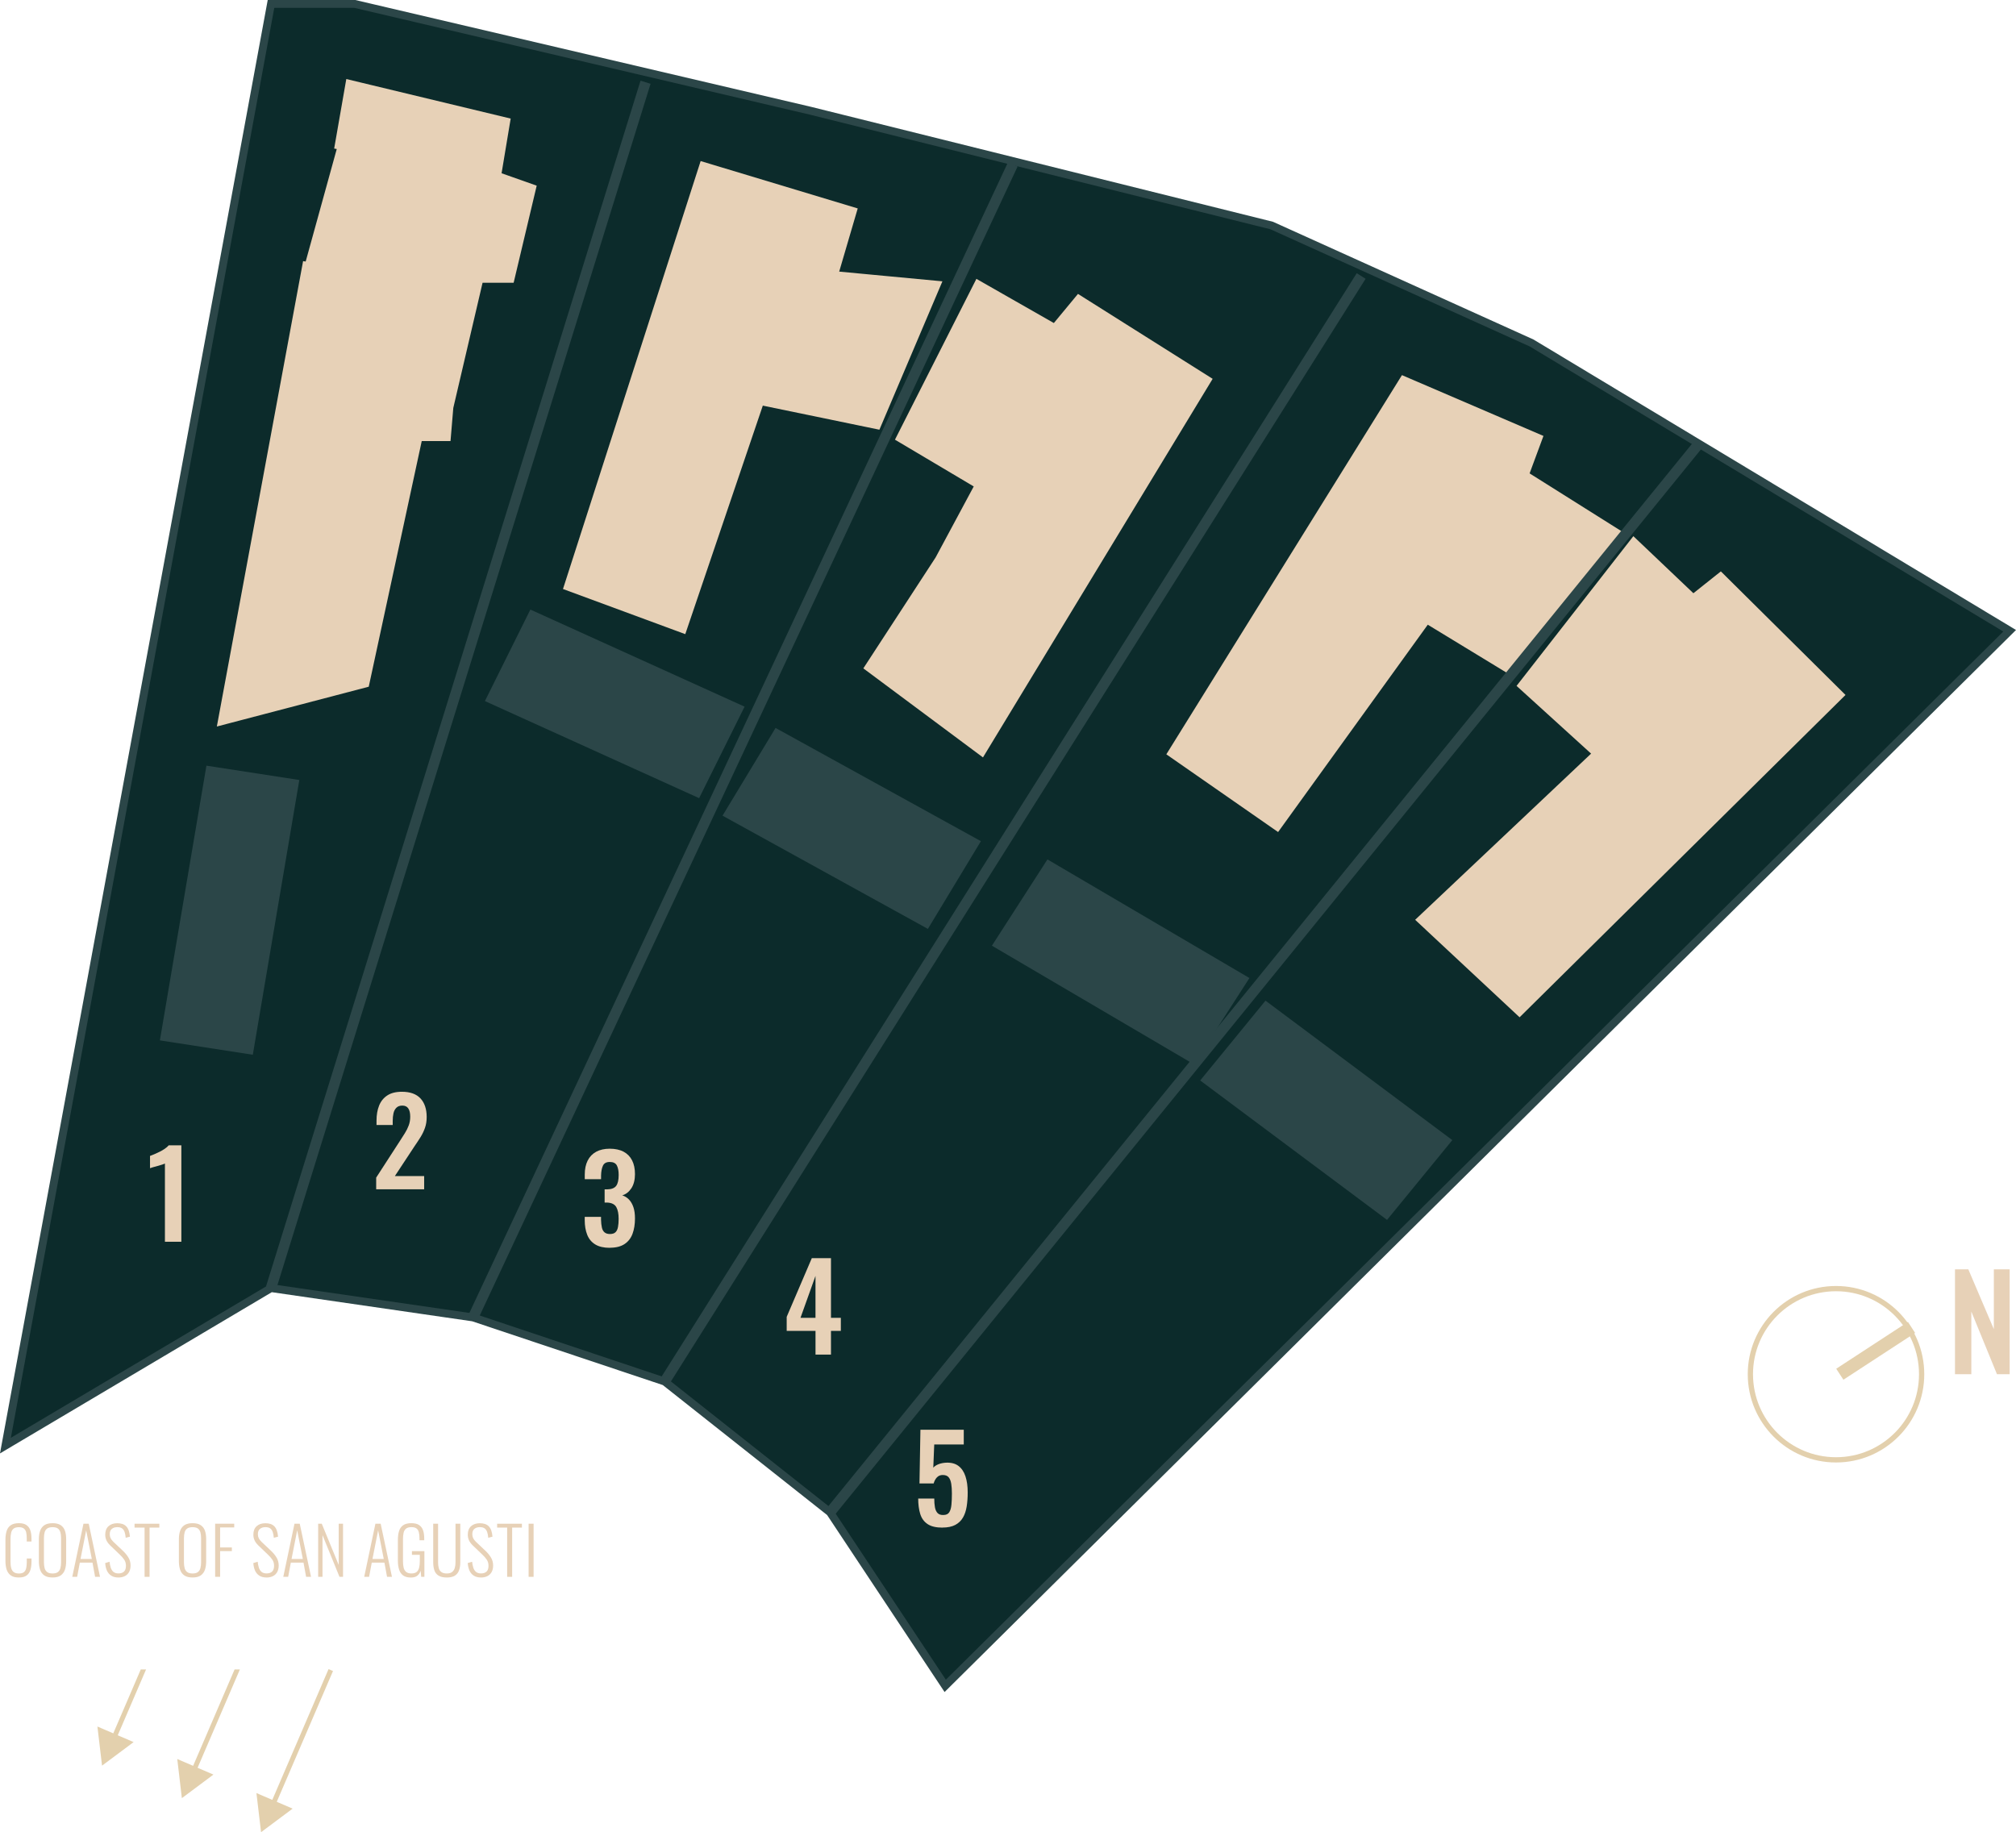 <?xml version="1.0" encoding="UTF-8"?><svg id="Layer_2" xmlns="http://www.w3.org/2000/svg" viewBox="0 0 768.02 698.05"><defs><style>.cls-1{stroke-width:5px;}.cls-1,.cls-2,.cls-3,.cls-4,.cls-5,.cls-6{stroke-miterlimit:10;}.cls-1,.cls-2,.cls-4{stroke:#e3d0ad;}.cls-1,.cls-4{fill:none;}.cls-2{fill:#e3d0ad;stroke-width:.75px;}.cls-3{stroke-width:4px;}.cls-3,.cls-6{fill:#0c2b2b;stroke:#2b4648;}.cls-7,.cls-5{fill:#e7d1b7;}.cls-7,.cls-8{stroke-width:0px;}.cls-4,.cls-5{stroke-width:2px;}.cls-5{stroke:#e7d1b7;}.cls-6{stroke-width:3px;}.cls-8{fill:#2b4648;}</style></defs><g id="Layer_1-2"><polygon class="cls-6" points="103.24 1.5 2.07 550.76 103.24 490.75 180.22 501.93 253.21 526.35 316.22 576.19 360.09 642.3 765.6 240.31 583.5 130.68 484.47 85.92 308.76 42.19 135.18 1.5 103.24 1.5"/><polyline class="cls-5" points="128.29 56.77 132.73 31.33 193.41 45.93 189.96 66.67 203.28 71.38 194.89 106.72 183.05 106.72 171.7 155.26 170.71 167.04 159.86 167.04 139.63 260.82 83.88 275.43 116.45 99.66"/><polygon class="cls-5" points="267.57 62.6 215.72 223.8 260.45 240.31 289.94 153.38 334.42 162.57 357.57 108.05 318.4 104.36 325.52 80.08 267.57 62.6"/><polygon class="cls-5" points="372.39 107.63 342.26 167.13 372.29 184.96 357.29 212.9 330.25 254.4 374.19 287.11 460.61 144.65 410.88 113.29 401.71 124.36 372.39 107.63"/><polygon class="cls-5" points="534.49 144.18 445.68 287.11 486.67 315.62 543.66 236.67 574.62 255.52 617.2 203.23 581.5 180.77 586.73 166.63 534.49 144.18"/><polygon class="cls-5" points="540.58 350.43 607.62 287.11 579.11 261.2 622.36 205.76 645.06 227.34 655.51 219.03 701.65 264.77 578.89 386.19 540.58 350.43"/><line class="cls-3" x1="245.93" y1="31.33" x2="103.24" y2="490.75"/><line class="cls-3" x1="385.85" y1="62.6" x2="180.22" y2="501.93"/><line class="cls-3" x1="518.55" y1="105.15" x2="253.21" y2="526.35"/><line class="cls-3" x1="647.2" y1="169.03" x2="316.22" y2="576.19"/><polygon class="cls-8" points="96.31 401.85 60.91 396.38 78.64 291.71 114.03 297.17 96.31 401.85"/><polygon class="cls-8" points="454.83 405.49 377.88 360.3 399.04 327.43 475.99 372.62 454.83 405.49"/><polygon class="cls-8" points="266.34 304.09 184.73 267.1 202.05 232.24 283.66 269.23 266.34 304.09"/><polygon class="cls-8" points="528.41 464.77 457.23 411.65 482.11 381.24 553.28 434.37 528.41 464.77"/><polygon class="cls-8" points="353.49 353.9 275.26 310.76 295.46 277.34 373.69 320.48 353.49 353.9"/><path class="cls-7" d="M62.83,473.1v-29.8c-.18.09-.54.23-1.07.41-.53.18-1.11.36-1.75.52-.64.17-1.22.33-1.75.48-.53.15-.9.27-1.11.36v-4.67c.42-.15.95-.36,1.59-.63.63-.27,1.31-.58,2.02-.93.71-.35,1.38-.73,2-1.16.62-.42,1.13-.86,1.52-1.32h4.81v36.74h-6.26Z"/><path class="cls-7" d="M143.31,453.1v-4.44l9.07-14.01c.67-1.03,1.29-2.01,1.88-2.95.59-.94,1.07-1.91,1.45-2.93.38-1.01.57-2.12.57-3.33,0-1.36-.24-2.4-.73-3.13-.48-.73-1.24-1.09-2.27-1.09-.97,0-1.72.27-2.27.82-.54.54-.92,1.25-1.11,2.13-.2.88-.29,1.84-.29,2.9v1.54h-6.17v-1.63c0-2.18.32-4.09.98-5.74.65-1.65,1.69-2.94,3.11-3.88,1.42-.94,3.28-1.41,5.58-1.41,3.14,0,5.5.85,7.08,2.54,1.57,1.69,2.36,4.05,2.36,7.08,0,1.51-.21,2.88-.64,4.1s-.98,2.4-1.68,3.52c-.7,1.12-1.45,2.27-2.27,3.45l-7.53,11.43h11.16v5.03h-18.28Z"/><path class="cls-7" d="M744.78,523.57v-39.96h5.08l9.72,22.79v-22.79h6.02v39.96h-4.83l-9.77-23.88v23.88h-6.22Z"/><circle class="cls-4" cx="699.45" cy="523.57" r="32.62"/><line class="cls-1" x1="700.9" y1="523.57" x2="728.22" y2="505.74"/><path class="cls-7" d="M7.19,601.01c-1.37,0-2.42-.28-3.16-.85-.74-.57-1.25-1.33-1.54-2.29-.28-.96-.42-2.02-.42-3.19v-8.04c0-1.25.15-2.35.44-3.3.29-.95.81-1.69,1.56-2.22.75-.53,1.79-.8,3.12-.8,1.22,0,2.17.23,2.86.7.69.47,1.19,1.13,1.49,1.99.3.86.45,1.88.45,3.06v1.22h-1.8v-1.17c0-.88-.07-1.64-.21-2.27-.14-.63-.43-1.12-.86-1.47-.43-.35-1.07-.53-1.9-.53-.92,0-1.6.19-2.06.56-.46.37-.77.9-.92,1.59-.16.68-.24,1.47-.24,2.37v8.62c0,1,.1,1.83.29,2.5s.52,1.17.99,1.5c.47.33,1.12.5,1.95.5s1.49-.18,1.91-.55.71-.88.85-1.54c.14-.66.21-1.43.21-2.31v-1.32h1.8v1.2c0,1.18-.14,2.23-.41,3.13-.27.91-.76,1.62-1.45,2.14-.69.52-1.67.77-2.94.77Z"/><path class="cls-7" d="M20.03,601.01c-1.35,0-2.4-.26-3.16-.79-.76-.53-1.29-1.26-1.6-2.2-.31-.94-.46-2.02-.46-3.24v-8.39c0-1.23.16-2.3.49-3.21.32-.91.87-1.61,1.62-2.11.76-.5,1.79-.75,3.11-.75s2.33.25,3.09.75c.76.5,1.29,1.2,1.61,2.11.32.91.47,1.98.47,3.21v8.42c0,1.22-.15,2.29-.46,3.21-.31.92-.84,1.65-1.59,2.19-.75.53-1.79.8-3.12.8ZM20.03,599.48c.88,0,1.56-.18,2.02-.54.47-.36.79-.86.96-1.5s.26-1.39.26-2.24v-9.17c0-.85-.09-1.59-.26-2.22s-.5-1.12-.96-1.46c-.47-.34-1.14-.51-2.02-.51s-1.59.17-2.06.51c-.47.34-.8.83-.97,1.46s-.26,1.37-.26,2.22v9.17c0,.85.09,1.59.26,2.24s.5,1.14.97,1.5c.47.36,1.16.54,2.06.54Z"/><path class="cls-7" d="M27.53,600.76l4.27-20.24h2l4.3,20.24h-1.87l-1-5.42h-4.82l-1.02,5.42h-1.85ZM30.68,593.96h4.3l-2.15-10.92-2.15,10.92Z"/><path class="cls-7" d="M45.12,601.01c-1.1,0-2.01-.23-2.74-.69-.72-.46-1.27-1.1-1.64-1.92-.37-.83-.59-1.79-.67-2.89l1.67-.5c.08.83.23,1.59.45,2.26.22.67.56,1.21,1.02,1.6.47.39,1.11.59,1.92.59.9,0,1.6-.23,2.1-.7.5-.47.75-1.21.75-2.22,0-.9-.22-1.67-.66-2.32-.44-.65-1.05-1.33-1.81-2.05l-3.57-3.42c-.63-.62-1.1-1.25-1.4-1.91-.3-.66-.45-1.38-.45-2.16,0-1.4.42-2.47,1.25-3.22.83-.75,1.94-1.12,3.32-1.12.72,0,1.36.09,1.94.27.57.18,1.07.48,1.47.89.41.41.73.94.96,1.59.23.65.39,1.44.47,2.37l-1.62.42c-.07-.85-.2-1.58-.41-2.19s-.53-1.07-.97-1.39c-.44-.32-1.05-.47-1.84-.47-.83,0-1.52.22-2.05.65-.53.43-.8,1.11-.8,2.02,0,.55.1,1.05.31,1.5.21.45.58.93,1.11,1.45l3.57,3.37c.8.75,1.49,1.58,2.07,2.5.58.92.87,1.95.87,3.1,0,1.02-.2,1.87-.59,2.55-.39.68-.94,1.2-1.64,1.54-.7.34-1.51.51-2.42.51Z"/><path class="cls-7" d="M55.08,600.76v-18.76h-3.82v-1.47h9.44v1.47h-3.72v18.76h-1.9Z"/><path class="cls-7" d="M73.37,601.01c-1.35,0-2.4-.26-3.16-.79-.76-.53-1.29-1.26-1.6-2.2-.31-.94-.46-2.02-.46-3.24v-8.39c0-1.23.16-2.3.49-3.21.32-.91.87-1.61,1.62-2.11.76-.5,1.79-.75,3.11-.75s2.33.25,3.09.75c.76.5,1.29,1.2,1.61,2.11.32.91.47,1.98.47,3.21v8.42c0,1.22-.15,2.29-.46,3.21-.31.92-.84,1.65-1.59,2.19-.75.53-1.79.8-3.12.8ZM73.37,599.48c.88,0,1.56-.18,2.02-.54.47-.36.79-.86.96-1.5s.26-1.39.26-2.24v-9.17c0-.85-.09-1.59-.26-2.22s-.5-1.12-.96-1.46c-.47-.34-1.14-.51-2.02-.51s-1.59.17-2.06.51c-.47.34-.8.83-.97,1.46s-.26,1.37-.26,2.22v9.17c0,.85.09,1.59.26,2.24s.5,1.14.97,1.5c.47.36,1.16.54,2.06.54Z"/><path class="cls-7" d="M81.96,600.76v-20.24h7.27v1.42h-5.37v7.62h4.47v1.4h-4.47v9.79h-1.9Z"/><path class="cls-7" d="M101.55,601.01c-1.1,0-2.01-.23-2.74-.69-.72-.46-1.27-1.1-1.64-1.92-.37-.83-.59-1.79-.67-2.89l1.67-.5c.08.83.23,1.59.45,2.26.22.67.56,1.21,1.02,1.6.47.39,1.11.59,1.92.59.9,0,1.6-.23,2.1-.7.5-.47.75-1.21.75-2.22,0-.9-.22-1.67-.66-2.32-.44-.65-1.05-1.33-1.81-2.05l-3.57-3.42c-.63-.62-1.1-1.25-1.4-1.91-.3-.66-.45-1.38-.45-2.16,0-1.4.42-2.47,1.25-3.22.83-.75,1.94-1.12,3.32-1.12.72,0,1.36.09,1.94.27.57.18,1.07.48,1.47.89.41.41.73.94.96,1.59.23.65.39,1.44.47,2.37l-1.62.42c-.07-.85-.2-1.58-.41-2.19s-.53-1.07-.97-1.39c-.44-.32-1.05-.47-1.84-.47-.83,0-1.52.22-2.05.65-.53.43-.8,1.11-.8,2.02,0,.55.1,1.05.31,1.5.21.45.58.93,1.11,1.45l3.57,3.37c.8.75,1.49,1.58,2.07,2.5.58.92.87,1.95.87,3.1,0,1.02-.2,1.87-.59,2.55-.39.68-.94,1.2-1.64,1.54-.7.34-1.51.51-2.42.51Z"/><path class="cls-7" d="M107.92,600.76l4.27-20.24h2l4.3,20.24h-1.87l-1-5.42h-4.82l-1.02,5.42h-1.85ZM111.07,593.96h4.3l-2.15-10.92-2.15,10.92Z"/><path class="cls-7" d="M121.21,600.76v-20.24h1.37l6.45,15.71v-15.71h1.65v20.24h-1.35l-6.47-15.89v15.89h-1.65Z"/><path class="cls-7" d="M138.75,600.76l4.27-20.24h2l4.3,20.24h-1.87l-1-5.42h-4.82l-1.02,5.42h-1.85ZM141.9,593.96h4.3l-2.15-10.92-2.15,10.92Z"/><path class="cls-7" d="M156.58,601.03c-1.28,0-2.29-.27-3.01-.8-.72-.53-1.24-1.29-1.54-2.26-.3-.97-.45-2.1-.45-3.39v-7.89c0-1.3.15-2.42.44-3.37.29-.95.81-1.69,1.55-2.21.74-.52,1.79-.79,3.14-.79,1.22,0,2.18.22,2.89.67.71.45,1.22,1.11,1.54,1.97.32.87.47,1.92.47,3.17v.7h-1.8v-.7c0-.97-.09-1.76-.26-2.4-.17-.63-.48-1.11-.91-1.42-.43-.32-1.07-.48-1.9-.48-.93,0-1.63.2-2.1.6-.47.4-.77.95-.91,1.65-.14.7-.21,1.5-.21,2.4v8.32c0,.98.09,1.82.26,2.51.17.69.5,1.22.97,1.6.47.38,1.14.56,2.01.56s1.5-.19,1.95-.56c.45-.37.77-.91.95-1.61.18-.7.27-1.55.27-2.55v-2.37h-3v-1.42h4.75v9.79h-1.22l-.22-2.3c-.25.77-.66,1.39-1.24,1.86-.57.47-1.38.71-2.41.71Z"/><path class="cls-7" d="M170.2,601.01c-1.37,0-2.43-.25-3.18-.74-.76-.49-1.28-1.17-1.56-2.05-.28-.87-.42-1.87-.42-2.99v-14.71h1.85v14.76c0,.78.09,1.49.26,2.14s.5,1.14.99,1.51,1.17.55,2.07.55,1.54-.19,2.02-.56c.48-.37.82-.88,1.01-1.51.19-.63.29-1.34.29-2.12v-14.76h1.82v14.71c0,1.12-.15,2.11-.45,2.99-.3.87-.82,1.56-1.57,2.05-.75.49-1.79.74-3.12.74Z"/><path class="cls-7" d="M183.24,601.01c-1.1,0-2.01-.23-2.74-.69-.72-.46-1.27-1.1-1.64-1.92-.37-.83-.59-1.79-.67-2.89l1.67-.5c.08.83.23,1.59.45,2.26.22.67.56,1.21,1.02,1.6.47.39,1.11.59,1.92.59.9,0,1.6-.23,2.1-.7.5-.47.75-1.21.75-2.22,0-.9-.22-1.67-.66-2.32-.44-.65-1.05-1.33-1.81-2.05l-3.57-3.42c-.63-.62-1.1-1.25-1.4-1.91-.3-.66-.45-1.38-.45-2.16,0-1.4.42-2.47,1.25-3.22.83-.75,1.94-1.12,3.32-1.12.72,0,1.36.09,1.94.27.57.18,1.07.48,1.47.89.41.41.73.94.96,1.59.23.65.39,1.44.47,2.37l-1.62.42c-.07-.85-.2-1.58-.41-2.19s-.53-1.07-.97-1.39c-.44-.32-1.05-.47-1.84-.47-.83,0-1.52.22-2.05.65-.53.43-.8,1.11-.8,2.02,0,.55.1,1.05.31,1.5.21.45.58.93,1.11,1.45l3.57,3.37c.8.75,1.49,1.58,2.07,2.5.58.92.87,1.95.87,3.1,0,1.02-.2,1.87-.59,2.55-.39.68-.94,1.2-1.64,1.54-.7.34-1.51.51-2.42.51Z"/><path class="cls-7" d="M193.21,600.76v-18.76h-3.82v-1.47h9.44v1.47h-3.72v18.76h-1.9Z"/><path class="cls-7" d="M201.38,600.76v-20.24h1.9v20.24h-1.9Z"/><polygon class="cls-2" points="55.08 636.41 53.88 636.41 43.35 660.88 37.56 658.39 39.17 672.01 50.16 663.81 44.37 661.32 55.08 636.41"/><polygon class="cls-2" points="125.36 636.41 103.93 686.23 98.14 683.74 99.75 697.36 110.74 689.16 104.94 686.67 126.37 636.84 125.36 636.41"/><polygon class="cls-2" points="90.82 636.41 89.62 636.41 73.77 673.26 67.98 670.77 69.58 684.39 80.57 676.19 74.78 673.7 90.82 636.41"/><path class="cls-7" d="M232.33,475.41c-2.3,0-4.15-.43-5.56-1.29-1.41-.86-2.43-2.09-3.06-3.67-.63-1.59-.95-3.44-.95-5.56v-1.27h6.21v1.09c.03,1.15.14,2.13.32,2.95.18.82.52,1.44,1.02,1.86.5.42,1.19.63,2.06.63.94,0,1.64-.23,2.11-.68.47-.45.79-1.12.95-2,.17-.88.25-1.92.25-3.13,0-1.87-.29-3.35-.88-4.42-.59-1.07-1.73-1.66-3.42-1.75h-1.04v-5.03h.95c1.66-.03,2.81-.48,3.45-1.34.64-.86.95-2.25.95-4.15,0-1.54-.23-2.75-.7-3.63-.47-.88-1.37-1.32-2.7-1.32s-2.17.48-2.61,1.45c-.44.97-.67,2.22-.7,3.76v1.36h-6.21v-1.77c0-2.09.37-3.86,1.11-5.33.74-1.47,1.82-2.58,3.24-3.36,1.42-.77,3.14-1.16,5.17-1.16s3.84.38,5.26,1.13c1.42.76,2.5,1.85,3.24,3.29.74,1.44,1.11,3.2,1.11,5.28s-.45,3.96-1.36,5.35c-.91,1.39-2.07,2.3-3.49,2.72.97.3,1.81.82,2.54,1.57s1.29,1.71,1.7,2.9c.41,1.2.61,2.64.61,4.33,0,2.21-.31,4.15-.93,5.83-.62,1.68-1.63,2.99-3.04,3.92-1.41.94-3.27,1.41-5.6,1.41Z"/><path class="cls-7" d="M310.68,516.09v-9.03h-10.98v-5.35l9.57-22.36h7.3v22.72h3.76v4.99h-3.76v9.03h-5.9ZM304.96,502.07h5.71v-15.96l-5.71,15.96Z"/><path class="cls-7" d="M359.05,582.01c-2.45,0-4.35-.45-5.69-1.36-1.35-.91-2.28-2.19-2.79-3.86-.51-1.66-.77-3.61-.77-5.85h6.12c0,1.24.08,2.34.25,3.29.17.95.5,1.69,1,2.22.5.53,1.23.78,2.2.75,1.06,0,1.81-.34,2.25-1.02.44-.68.72-1.63.84-2.86.12-1.22.18-2.65.18-4.29,0-1.42-.08-2.66-.25-3.72-.17-1.06-.49-1.88-.98-2.47-.48-.59-1.24-.88-2.27-.88-.88,0-1.6.29-2.18.88-.57.59-1,1.37-1.27,2.34h-5.4l.36-20.46h16.51v5.62h-11.25l-.36,8.84c.45-.54,1.11-.98,1.97-1.32s1.82-.53,2.88-.59c1.93-.09,3.51.32,4.72,1.22,1.21.91,2.1,2.22,2.68,3.95.57,1.72.86,3.78.86,6.17,0,1.93-.13,3.72-.39,5.35-.26,1.63-.73,3.05-1.43,4.24-.7,1.2-1.67,2.12-2.93,2.79-1.26.66-2.88,1-4.88,1Z"/></g></svg>